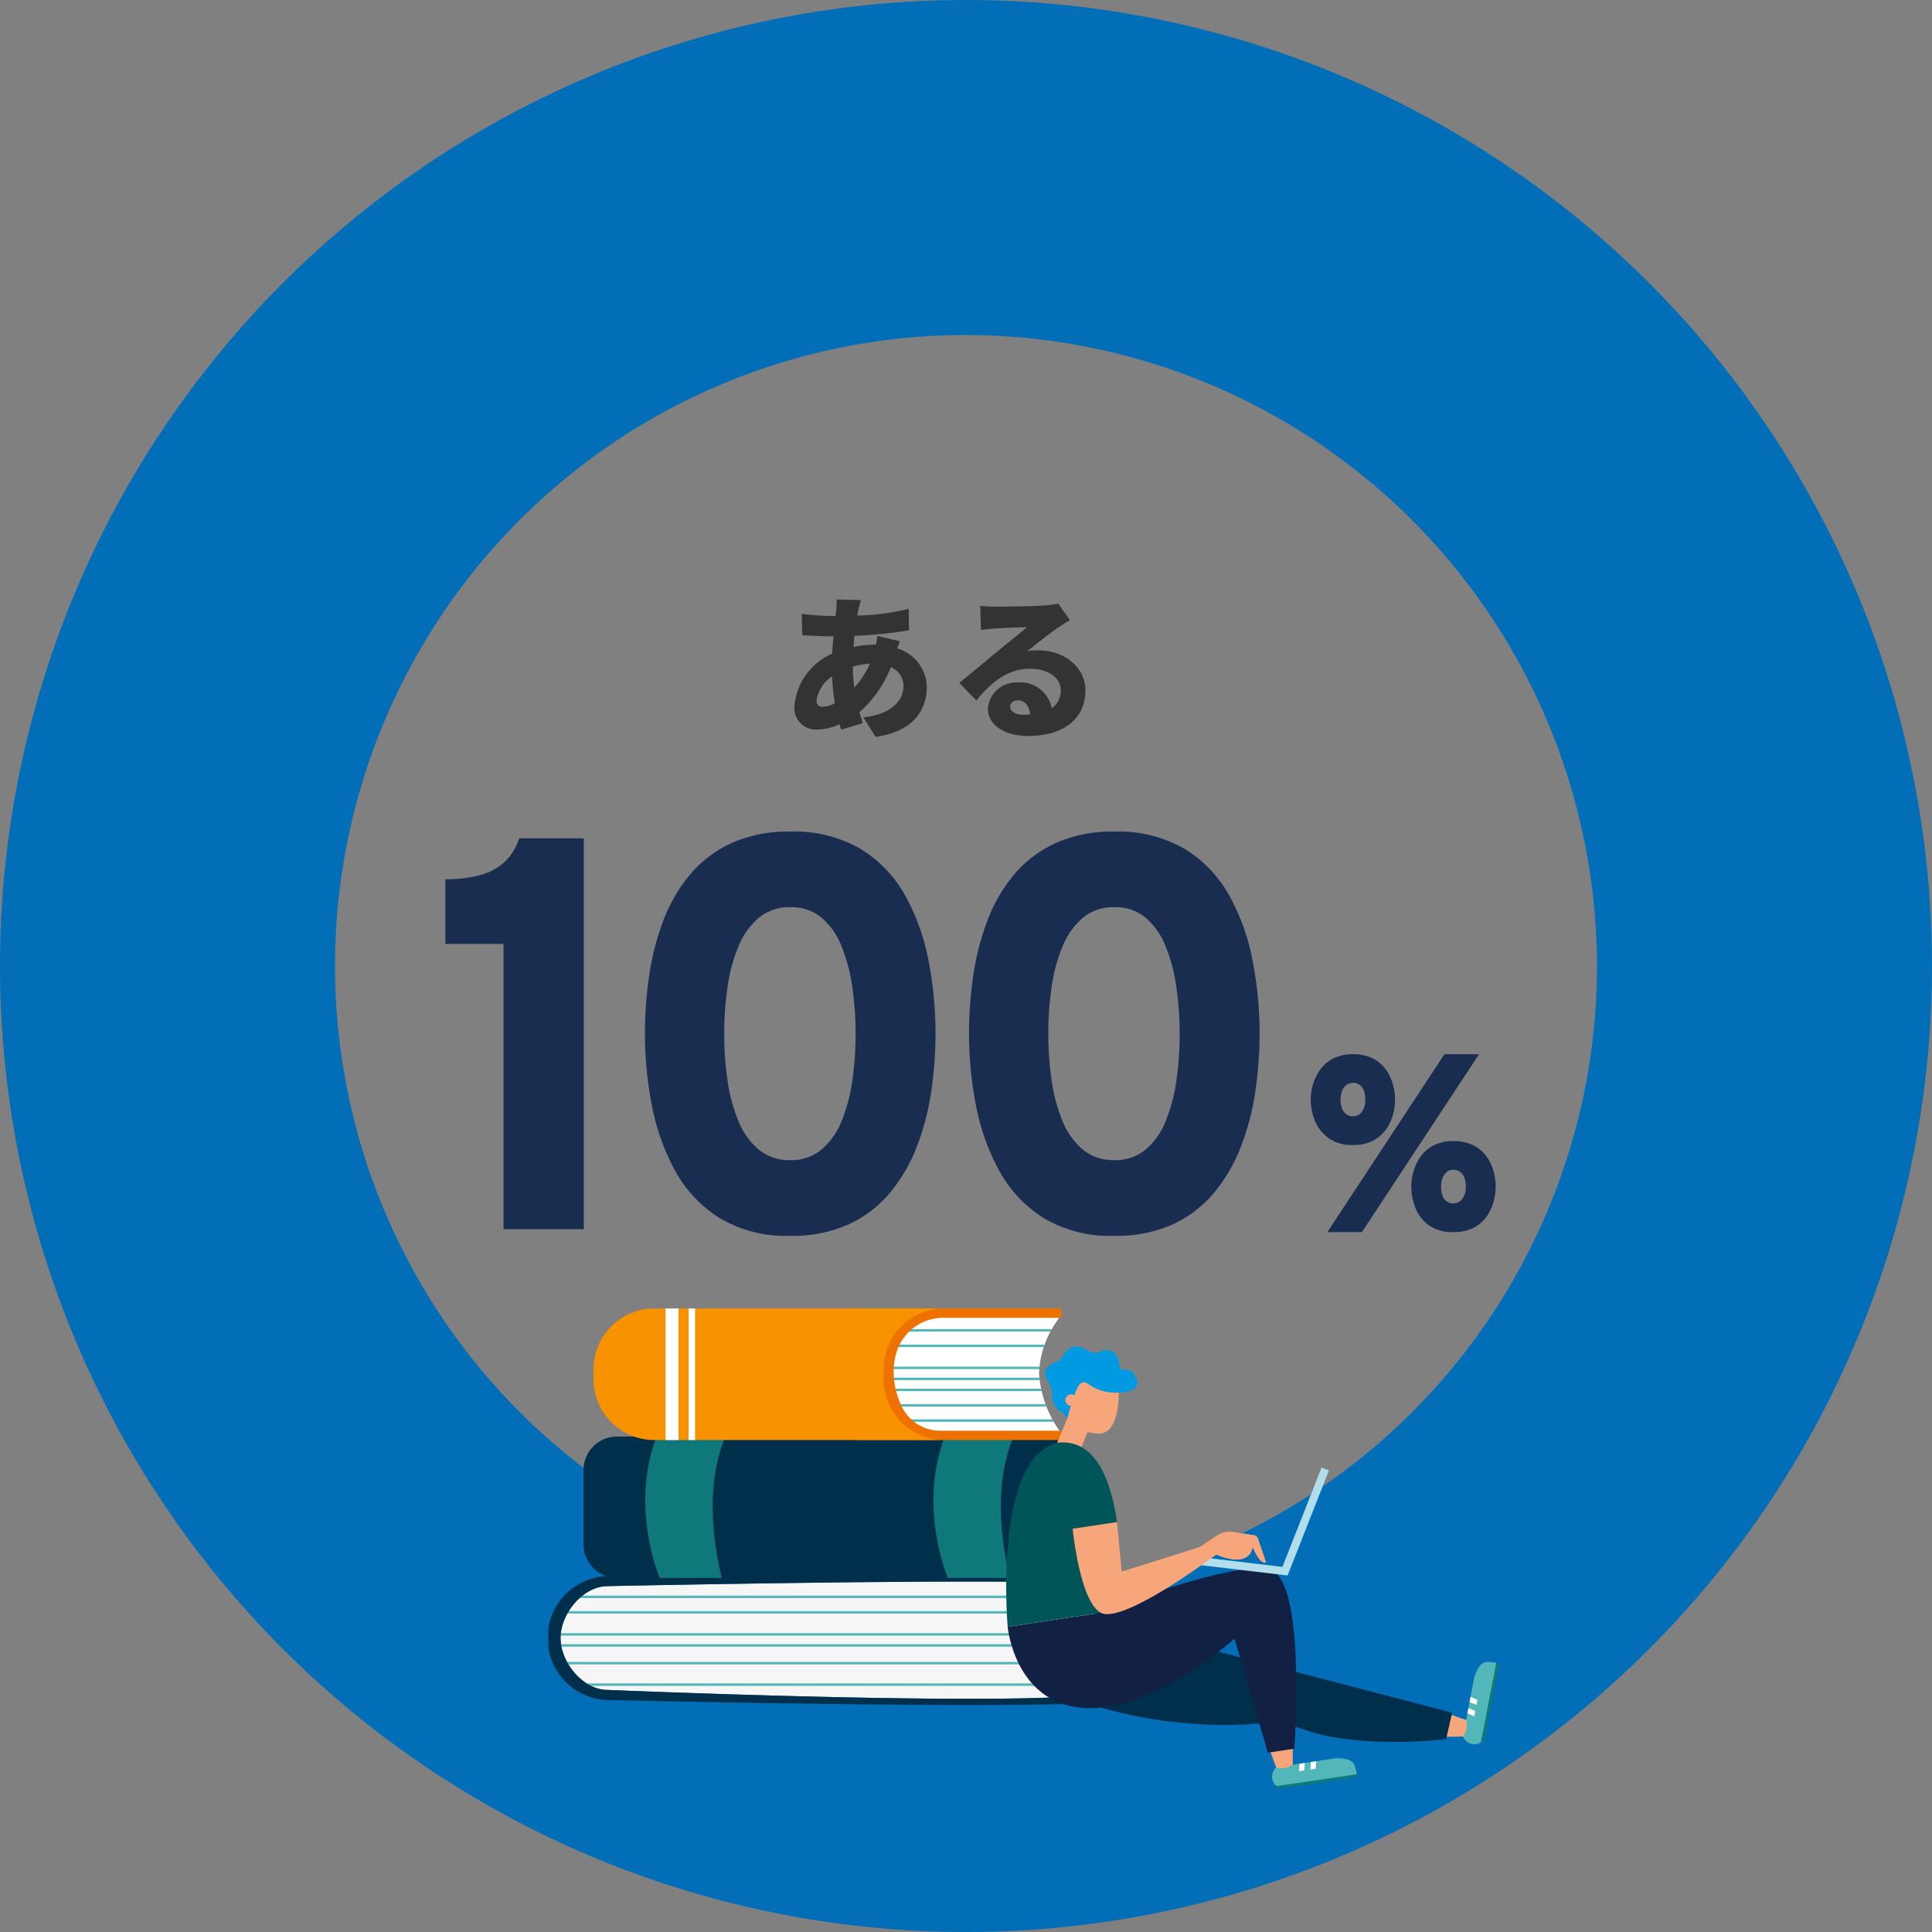 <svg xmlns="http://www.w3.org/2000/svg" xmlns:xlink="http://www.w3.org/1999/xlink" width="173" height="172.999" viewBox="0 0 173 172.999">
  <rect x="0" y="0" width="173" height="172.999" fill="#808080" stroke="none"/>
  <defs>
    <clipPath id="clip-path">
      <rect id="長方形_9067" data-name="長方形 9067" width="85.139" height="43.039" fill="none"/>
    </clipPath>
    <clipPath id="clip-path-2">
      <path id="パス_16784" data-name="パス 16784" d="M63.925,2.7c-2.976,0-5.411,2.172-5.411,4.826v.853c0,2.655,2.435,4.826,5.411,4.826H88.4l.1-.064V12.95A10.043,10.043,0,0,1,86.65,7.759,8.669,8.669,0,0,1,88.4,2.891V2.7Z" transform="translate(-58.514 -2.698)" fill="none"/>
    </clipPath>
    <clipPath id="clip-path-4">
      <path id="パス_16799" data-name="パス 16799" d="M167.007,12.763c-.633.287-.732,1.052-1.207,1.216-.429.149-1.655.633-.73,1.929a2.059,2.059,0,0,1,.3,1.032,1.521,1.521,0,0,0,.917,1.588l.425.571s.665-2.724,1.172-3.152a.538.538,0,0,1,.653,0,4.106,4.106,0,0,0,2.767.805s2.325.019,1.494-1.456a.943.943,0,0,0-.993-.594c-.157.006-.281.012-.347-.1-.182-.309.045-.882-.622-1.432a.99.99,0,0,0-1.131-.1,1.44,1.44,0,0,1-.57.131c-.432-.023-.915-.565-1.58-.565a1.322,1.322,0,0,0-.553.126" transform="translate(-164.733 -12.637)" fill="none"/>
    </clipPath>
    <linearGradient id="linear-gradient" x1="-6.25" y1="4.147" x2="-6.212" y2="4.147" gradientUnits="objectBoundingBox">
      <stop offset="0" stop-color="#052845"/>
      <stop offset="0.582" stop-color="#0055a1"/>
      <stop offset="1" stop-color="#009ae3"/>
    </linearGradient>
    <clipPath id="clip-path-6">
      <path id="パス_16804" data-name="パス 16804" d="M219.2,61.641l-8.866-1.051-.084.706,9.411,1.116,3.7-9.4-.661-.26Z" transform="translate(-210.253 -52.753)" fill="none"/>
    </clipPath>
    <linearGradient id="linear-gradient-2" x1="-4.333" y1="2.981" x2="-4.312" y2="2.981" gradientUnits="objectBoundingBox">
      <stop offset="0" stop-color="#daece5"/>
      <stop offset="1" stop-color="#b2deeb"/>
    </linearGradient>
  </defs>
  <g id="グループ_10178" data-name="グループ 10178" transform="translate(-101 -12515)">
    <path id="楕円形_231" data-name="楕円形 231" d="M86.5,30A56.5,56.5,0,1,0,143,86.5,56.564,56.564,0,0,0,86.5,30m0-30A86.5,86.5,0,1,1,0,86.5,86.5,86.5,0,0,1,86.5,0Z" transform="translate(101 12515)" fill="#036eb8"/>
    <path id="パス_17247" data-name="パス 17247" d="M-7.882-3.486a18.581,18.581,0,0,1-.126-1.89,6.806,6.806,0,0,1,1.526-.252A7.776,7.776,0,0,1-7.882-3.486ZM-10.71-1.778c-.406,0-.546-.21-.546-.588A3.171,3.171,0,0,1-9.87-4.494,20.6,20.6,0,0,0-9.618-2.1,2.5,2.5,0,0,1-10.71-1.778ZM-5.824-8.12a7.476,7.476,0,0,1-.112.784H-6.02a8.786,8.786,0,0,0-1.932.21l.084-1.008a38.34,38.34,0,0,0,4.886-.49L-3-10.542a22.088,22.088,0,0,1-4.606.6c.028-.2.07-.392.112-.574.056-.238.112-.49.21-.812l-2.17-.056a6.7,6.7,0,0,1-.042.924l-.056.56h-.336a22.6,22.6,0,0,1-2.7-.2l.056,1.918c.686.028,1.764.1,2.576.1h.224c-.056.5-.1,1.036-.126,1.554A5.629,5.629,0,0,0-13.23-1.918a1.928,1.928,0,0,0,2,2.184A5.021,5.021,0,0,0-9.2-.21c.056.168.1.336.154.476l1.932-.574c-.112-.322-.21-.644-.308-.98A10.431,10.431,0,0,0-4.606-5.32,1.8,1.8,0,0,1-3.472-3.64c0,1.12-.826,2.506-3.6,2.814L-5.964.924c3.5-.518,4.578-2.52,4.578-4.466A3.668,3.668,0,0,0-4.032-7c.1-.252.182-.5.238-.644ZM7.238-1.064c-.7,0-1.162-.308-1.162-.742,0-.28.266-.546.714-.546.588,0,1.008.49,1.078,1.26C7.672-1.078,7.462-1.064,7.238-1.064Zm3.15-9.954a7.379,7.379,0,0,1-1.232.168c-.826.07-3.6.112-4.34.112A11.628,11.628,0,0,1,3.4-10.822l.07,2.17c.336-.056.826-.1,1.246-.126.742-.056,2.17-.112,2.87-.126-.672.6-1.96,1.6-2.73,2.24C4.032-5.992,2.422-4.62,1.526-3.92L3.052-2.338C4.382-3.962,5.838-5.18,7.868-5.18c1.526,0,2.744.742,2.744,1.932a1.84,1.84,0,0,1-.812,1.6,2.844,2.844,0,0,0-3.024-2.3A2.537,2.537,0,0,0,4.088-1.6C4.088-.07,5.712.84,7.672.84c3.584,0,5.152-1.89,5.152-4.06,0-2.086-1.876-3.612-4.256-3.612a4.665,4.665,0,0,0-.966.084c.756-.588,1.974-1.582,2.758-2.114.35-.238.7-.448,1.064-.672Z" transform="translate(185.374 12580.063)" fill="#333"/>
    <path id="パス_17248" data-name="パス 17248" d="M6.85,0V-25.54H1.64v-5.79a12.076,12.076,0,0,0,2.985-.337,5.388,5.388,0,0,0,2.24-1.138A4.87,4.87,0,0,0,8.25-35h5.79V0ZM32.52.6A11.632,11.632,0,0,1,26.192-.995,11.51,11.51,0,0,1,22.21-5.238a19.836,19.836,0,0,1-2.08-5.85,33.667,33.667,0,0,1-.62-6.412,35.75,35.75,0,0,1,.388-5.252,23.113,23.113,0,0,1,1.277-4.925,14.215,14.215,0,0,1,2.39-4.093,10.618,10.618,0,0,1,3.712-2.805A12.377,12.377,0,0,1,32.52-35.6a11.79,11.79,0,0,1,6.328,1.568,11.355,11.355,0,0,1,3.982,4.187,19.479,19.479,0,0,1,2.08,5.83,34.269,34.269,0,0,1,.62,6.515,35.188,35.188,0,0,1-.39,5.222,22.746,22.746,0,0,1-1.293,4.915,14.74,14.74,0,0,1-2.4,4.112,10.54,10.54,0,0,1-3.7,2.825A12.278,12.278,0,0,1,32.52.6Zm0-6.78a4.218,4.218,0,0,0,2.805-.947,6.5,6.5,0,0,0,1.8-2.555,15.148,15.148,0,0,0,.957-3.628,29.229,29.229,0,0,0,.292-4.19,29.046,29.046,0,0,0-.29-4.137,15.667,15.667,0,0,0-.947-3.645,6.533,6.533,0,0,0-1.785-2.588,4.21,4.21,0,0,0-2.828-.96,4.244,4.244,0,0,0-2.815.947,6.643,6.643,0,0,0-1.82,2.558,14.663,14.663,0,0,0-.98,3.633A29.031,29.031,0,0,0,26.61-17.5a29.082,29.082,0,0,0,.29,4.135,15.084,15.084,0,0,0,.963,3.643A6.594,6.594,0,0,0,29.678-7.14,4.267,4.267,0,0,0,32.52-6.18ZM61.54.6A11.632,11.632,0,0,1,55.212-.995,11.51,11.51,0,0,1,51.23-5.238a19.836,19.836,0,0,1-2.08-5.85,33.667,33.667,0,0,1-.62-6.412,35.75,35.75,0,0,1,.387-5.252,23.113,23.113,0,0,1,1.277-4.925,14.215,14.215,0,0,1,2.39-4.093A10.618,10.618,0,0,1,56.3-34.575,12.377,12.377,0,0,1,61.54-35.6a11.79,11.79,0,0,1,6.328,1.568,11.355,11.355,0,0,1,3.982,4.187,19.479,19.479,0,0,1,2.08,5.83,34.269,34.269,0,0,1,.62,6.515,35.189,35.189,0,0,1-.39,5.222,22.746,22.746,0,0,1-1.293,4.915,14.74,14.74,0,0,1-2.4,4.112,10.54,10.54,0,0,1-3.7,2.825A12.278,12.278,0,0,1,61.54.6Zm0-6.78a4.218,4.218,0,0,0,2.805-.947,6.5,6.5,0,0,0,1.8-2.555A15.148,15.148,0,0,0,67.1-13.31a29.229,29.229,0,0,0,.292-4.19,29.046,29.046,0,0,0-.29-4.137,15.667,15.667,0,0,0-.947-3.645,6.533,6.533,0,0,0-1.785-2.588,4.21,4.21,0,0,0-2.828-.96,4.244,4.244,0,0,0-2.815.947,6.643,6.643,0,0,0-1.82,2.558,14.663,14.663,0,0,0-.98,3.633A29.031,29.031,0,0,0,55.63-17.5a29.082,29.082,0,0,0,.29,4.135,15.084,15.084,0,0,0,.963,3.643A6.594,6.594,0,0,0,58.7-7.14,4.267,4.267,0,0,0,61.54-6.18ZM80.618.264,91.1-15.664h3.1L83.715.264Zm2.3-7.8a3.593,3.593,0,0,1-2.21-.625A3.578,3.578,0,0,1,79.5-9.72a5.026,5.026,0,0,1-.373-1.87,4.91,4.91,0,0,1,.2-1.364,4.335,4.335,0,0,1,.648-1.328,3.3,3.3,0,0,1,1.169-1,3.757,3.757,0,0,1,1.767-.382,3.849,3.849,0,0,1,1.749.363,3.21,3.21,0,0,1,1.163.966,4.137,4.137,0,0,1,.649,1.318,5.145,5.145,0,0,1,.206,1.428,5.143,5.143,0,0,1-.195,1.364,4.122,4.122,0,0,1-.632,1.319,3.3,3.3,0,0,1-1.158.992A3.77,3.77,0,0,1,82.919-7.533Zm0-2.574a.912.912,0,0,0,.616-.208,1.264,1.264,0,0,0,.363-.546,2.147,2.147,0,0,0,.121-.729,2.319,2.319,0,0,0-.121-.785,1.118,1.118,0,0,0-.368-.526.976.976,0,0,0-.61-.189.942.942,0,0,0-.634.21,1.245,1.245,0,0,0-.365.552,2.234,2.234,0,0,0-.119.738,2.19,2.19,0,0,0,.124.77,1.152,1.152,0,0,0,.371.523A.988.988,0,0,0,82.919-10.107ZM91.9.264a3.6,3.6,0,0,1-2.211-.62,3.5,3.5,0,0,1-1.191-1.558,5.2,5.2,0,0,1-.364-1.9,5.009,5.009,0,0,1,.2-1.364A4.259,4.259,0,0,1,88.972-6.5a3.308,3.308,0,0,1,1.164-1A3.719,3.719,0,0,1,91.9-7.885a3.89,3.89,0,0,1,1.757.363,3.257,3.257,0,0,1,1.173.961,4.031,4.031,0,0,1,.653,1.318,5.19,5.19,0,0,1,.206,1.432,5.174,5.174,0,0,1-.2,1.395,4.174,4.174,0,0,1-.638,1.323,3.216,3.216,0,0,1-1.164.983A3.877,3.877,0,0,1,91.9.264Zm0-2.574a.933.933,0,0,0,.631-.212,1.267,1.267,0,0,0,.366-.554,2.2,2.2,0,0,0,.12-.734,2.217,2.217,0,0,0-.125-.777,1.179,1.179,0,0,0-.372-.53.973.973,0,0,0-.62-.194.9.9,0,0,0-.618.215,1.3,1.3,0,0,0-.362.557,2.189,2.189,0,0,0-.12.729,2.362,2.362,0,0,0,.117.774,1.142,1.142,0,0,0,.359.531A.965.965,0,0,0,91.9-2.31Z" transform="translate(139.24 12625.063)" fill="#192d51"/>
    <g id="グループ_10106" data-name="グループ 10106" transform="translate(150.1 12632.168)">
      <g id="グループ_9631" data-name="グループ 9631">
        <g id="グループ_9630" data-name="グループ 9630" clip-path="url(#clip-path)">
          <path id="パス_16773" data-name="パス 16773" d="M53.45,90.951c-2.453-.912-45.182,0-45.182,0C6.074,90.951,4.06,93.4,4.06,95.6s2.014,4.647,4.208,4.647c0,0,41.779,1.755,45.2.05a27.258,27.258,0,0,1-.021-9.343" transform="translate(-2.963 -66.09)" fill="#f6f6f6"/>
          <rect id="長方形_9064" data-name="長方形 9064" width="48.205" height="0.219" transform="translate(2.029 25.712)" fill="#53b6b9"/>
          <path id="パス_16774" data-name="パス 16774" d="M53.483,100.335H4.555v.219H53.432c.014-.075.032-.147.051-.219" transform="translate(-3.325 -73.235)" fill="#53b6b9"/>
          <rect id="長方形_9065" data-name="長方形 9065" width="49.436" height="0.219" transform="translate(0.615 29.074)" fill="#53b6b9"/>
          <rect id="長方形_9066" data-name="長方形 9066" width="49.436" height="0.219" transform="translate(0.615 30.061)" fill="#53b6b9"/>
          <path id="パス_16775" data-name="パス 16775" d="M53.119,117.185H4.015v.219H53.151c-.014-.073-.024-.146-.031-.219" transform="translate(-2.931 -85.534)" fill="#53b6b9"/>
          <path id="パス_16776" data-name="パス 16776" d="M56.855,124.291H8.8c.049.071.095.144.137.219H56.9c-.018-.073-.032-.146-.044-.219" transform="translate(-6.425 -90.72)" fill="#53b6b9"/>
          <path id="パス_16777" data-name="パス 16777" d="M5.3,98.874c-2.194,0-4.208-2.453-4.208-4.647S3.111,89.581,5.3,89.581c0,0,42.56-.908,45.166-.005.109-.572.2-.907.2-.907H5.559a5.559,5.559,0,1,0,0,11.117s42.914.99,45.107,0c0-.084-.07-.392-.164-.859-3.465,1.7-45.2-.053-45.2-.053" transform="translate(0 -64.72)" fill="#002f4c"/>
          <path id="パス_16778" data-name="パス 16778" d="M53.051,55.115H14.659a3,3,0,0,1-2.991-2.992V45.452a3,3,0,0,1,2.991-2.992H53.051a3,3,0,0,1,2.992,2.992v6.671a3,3,0,0,1-2.992,2.992" transform="translate(-8.517 -30.992)" fill="#002f4c"/>
          <path id="パス_16779" data-name="パス 16779" d="M33.156,42.46c-2.431,6.327.27,12.655.27,12.655h5.568s-2.036-7.231.332-12.655Z" transform="translate(-23.46 -30.992)" fill="#0e787a"/>
          <path id="パス_16780" data-name="パス 16780" d="M128.683,42.46c-2.431,6.327.27,12.655.27,12.655h5.568s-2.036-7.231.332-12.655Z" transform="translate(-93.185 -30.992)" fill="#0e787a"/>
          <path id="パス_16781" data-name="パス 16781" d="M88.5,12.95A10.044,10.044,0,0,1,86.65,7.759,8.671,8.671,0,0,1,88.4,2.891V2.7H63.925c-2.976,0-5.411,2.172-5.411,4.826v.853c0,2.654,2.435,4.826,5.411,4.826H88.4l.1-.064Z" transform="translate(-42.71 -1.969)" fill="#fff"/>
        </g>
      </g>
      <g id="グループ_9633" data-name="グループ 9633" transform="translate(15.804 0.729)">
        <g id="グループ_9632" data-name="グループ 9632" clip-path="url(#clip-path-2)">
          <rect id="長方形_9068" data-name="長方形 9068" width="48.205" height="0.219" transform="translate(6.749 1.117)" fill="#53b6b9"/>
          <path id="パス_16782" data-name="パス 16782" d="M129.475,11.975H80.547v.219h48.877c.014-.075.032-.147.051-.219" transform="translate(-74.596 -9.469)" fill="#53b6b9"/>
          <rect id="長方形_9069" data-name="長方形 9069" width="49.436" height="0.219" transform="translate(5.336 4.48)" fill="#53b6b9"/>
          <rect id="長方形_9070" data-name="長方形 9070" width="49.436" height="0.219" transform="translate(5.336 5.467)" fill="#53b6b9"/>
          <rect id="長方形_9071" data-name="長方形 9071" width="48.205" height="0.219" transform="translate(7.019 6.454)" fill="#53b6b9"/>
          <path id="パス_16783" data-name="パス 16783" d="M130.473,31.732H81.545v.219h48.877c.013-.075.032-.147.051-.219" transform="translate(-75.324 -23.89)" fill="#53b6b9"/>
          <rect id="長方形_9072" data-name="長方形 9072" width="49.436" height="0.219" transform="translate(5.605 9.198)" fill="#53b6b9"/>
          <rect id="長方形_9073" data-name="長方形 9073" width="49.436" height="0.219" transform="translate(5.605 10.803)" fill="#53b6b9"/>
        </g>
      </g>
      <g id="グループ_9635" data-name="グループ 9635">
        <g id="グループ_9634" data-name="グループ 9634" clip-path="url(#clip-path)">
          <path id="パス_16785" data-name="パス 16785" d="M109.86.834h10.549V0h-18.4V.834h3.02a39.727,39.727,0,0,1-1.873,7.688c-.041.28-.088.559-.117.841-.018.17-.028.339-.037.509a6.431,6.431,0,0,1,1.1,1.073h-2.091v.834h18.4v-.834H109.561A3.817,3.817,0,0,1,106.12,8.8a7.259,7.259,0,0,1-.737-3.388,5.616,5.616,0,0,1,.382-1.856A4.38,4.38,0,0,1,109.86.834" transform="translate(-74.46)" fill="#ef7100"/>
          <path id="パス_16786" data-name="パス 16786" d="M40.985,6.367V5.411A5.427,5.427,0,0,1,46.4,0H20.425a5.426,5.426,0,0,0-5.411,5.411v.956a5.427,5.427,0,0,0,5.411,5.411H46.4a5.427,5.427,0,0,1-5.411-5.411" transform="translate(-10.959)" fill="#f99200"/>
          <rect id="長方形_9074" data-name="長方形 9074" width="1.16" height="11.778" transform="translate(10.496)" fill="#fff"/>
          <rect id="長方形_9075" data-name="長方形 9075" width="0.58" height="11.778" transform="translate(12.558)" fill="#fff"/>
          <path id="パス_16787" data-name="パス 16787" d="M240.246,149.927l5.272-.807c.711-.033,1.524.047,1.747.634a3.553,3.553,0,0,1,.2.792c-.153.247-7.182,1.061-7.182,1.061l-.034-.021a1.121,1.121,0,0,1,0-1.659" transform="translate(-175.072 -108.838)" fill="#53b6b9"/>
          <path id="パス_16788" data-name="パス 16788" d="M248.608,154.416l-7.182,1.061.1.27,7.126-1.083Z" transform="translate(-176.217 -112.709)" fill="#0e787a"/>
          <path id="パス_16789" data-name="パス 16789" d="M248.927,150.743l.475-.069-.049.668-.461.07Z" transform="translate(-181.667 -109.978)" fill="#fff"/>
          <path id="パス_16790" data-name="パス 16790" d="M252.7,150.171l.475-.069-.049.668-.461.07Z" transform="translate(-184.418 -109.56)" fill="#fff"/>
          <path id="パス_16791" data-name="パス 16791" d="M238.97,144.962l.629,1.7a1.73,1.73,0,0,0,1.419-.181l.075-.048-.013-1.793Z" transform="translate(-174.425 -105.575)" fill="#f7a57a"/>
          <path id="パス_16792" data-name="パス 16792" d="M303.248,123.865l.991-5.24c.205-.681.551-1.422,1.179-1.437a3.583,3.583,0,0,1,.813.076c.182.227-1.387,7.127-1.387,7.127l-.031.025a1.121,1.121,0,0,1-1.565-.551" transform="translate(-221.342 -85.535)" fill="#53b6b9"/>
          <path id="パス_16793" data-name="パス 16793" d="M310.543,117.472l-1.387,7.126.289-.009,1.348-7.08Z" transform="translate(-225.654 -85.743)" fill="#0e787a"/>
          <path id="パス_16794" data-name="パス 16794" d="M304.687,132.955l.093-.471.614.269-.087.458Z" transform="translate(-222.392 -96.701)" fill="#fff"/>
          <path id="パス_16795" data-name="パス 16795" d="M305.4,129.21l.093-.471.614.269-.087.458Z" transform="translate(-222.912 -93.967)" fill="#fff"/>
          <path id="パス_16796" data-name="パス 16796" d="M296.534,136.347l1.813-.027a1.729,1.729,0,0,0,.3-1.4l-.02-.086-1.7-.584Z" transform="translate(-216.441 -97.99)" fill="#f7a57a"/>
          <path id="パス_16797" data-name="パス 16797" d="M183.327,115.795a40.142,40.142,0,0,0,14.143,1.42,10.42,10.42,0,0,1,4.091.567c5.091,1.779,12.641.828,12.641.828l.54-2.366-25.17-6.572Z" transform="translate(-133.811 -80.05)" fill="#002f4c"/>
          <path id="パス_16798" data-name="パス 16798" d="M171.466,20.416l-.625,3.307a.52.52,0,0,1,.3.751.626.626,0,0,1,0,.254,3.855,3.855,0,0,0,2.746,1.383c2.163.106,1.884-4.193,1.884-4.193Z" transform="translate(-124.697 -14.902)" fill="#f7a57a"/>
        </g>
      </g>
      <g id="グループ_9637" data-name="グループ 9637" transform="translate(44.494 3.413)">
        <g id="グループ_9636" data-name="グループ 9636" clip-path="url(#clip-path-4)">
          <rect id="長方形_9077" data-name="長方形 9077" width="7.208" height="9.979" transform="translate(-1.108 6.42) rotate(-85.364)" fill="url(#linear-gradient)"/>
        </g>
      </g>
      <g id="グループ_9639" data-name="グループ 9639">
        <g id="グループ_9638" data-name="グループ 9638" clip-path="url(#clip-path)">
          <path id="パス_16800" data-name="パス 16800" d="M171.442,29.066a.516.516,0,1,0,.433-.588.516.516,0,0,0-.433.588" transform="translate(-125.132 -20.782)" fill="#f7a57a"/>
          <path id="パス_16801" data-name="パス 16801" d="M169.345,36.35l-1.03,2.445,2.09.623.806-1.982Z" transform="translate(-122.854 -26.532)" fill="#f7a57a"/>
          <path id="パス_16802" data-name="パス 16802" d="M152.288,91.407s.6,6.749,6.711,7.257,13.6-6.2,13.6-6.2l2.988,10.21,2.37-.36s1.091-15.079-2.164-16.016-15.679,3.924-15.679,3.924Z" transform="translate(-111.156 -62.899)" fill="#122043"/>
          <path id="パス_16803" data-name="パス 16803" d="M151.925,60.921l10.051-1.527a21.271,21.271,0,0,1-.806-4.491,8.346,8.346,0,0,1,.557-3.29c-.549-3.84-1.947-7.579-5.343-7.175-5.8,1.42-4.458,16.483-4.458,16.483" transform="translate(-110.792 -32.414)" fill="#005558"/>
        </g>
      </g>
      <g id="グループ_9641" data-name="グループ 9641" transform="translate(56.789 14.248)">
        <g id="グループ_9640" data-name="グループ 9640" clip-path="url(#clip-path-6)">
          <rect id="長方形_9079" data-name="長方形 9079" width="13.106" height="9.658" transform="translate(0)" fill="url(#linear-gradient-2)"/>
        </g>
      </g>
      <g id="グループ_9643" data-name="グループ 9643">
        <g id="グループ_9642" data-name="グループ 9642" clip-path="url(#clip-path)">
          <path id="パス_16805" data-name="パス 16805" d="M173.833,71.383l3.97-.6.42,4.441,6.995-2.2,1.553-1.032a1.956,1.956,0,0,1,1.362-.307l1.926.279a.456.456,0,0,1,.385.382l.7,2.052s-.457.339-1.2-1.389c-.348,2.043-3.248.687-3.248.687l-.973.687s-7.49,5.539-9.375,4.523-2.516-7.521-2.516-7.521" transform="translate(-126.881 -51.663)" fill="#f7a57a"/>
          <path id="パス_16806" data-name="パス 16806" d="M220.591,74.73a.456.456,0,0,0-.385-.382l-1.926-.279a1.953,1.953,0,0,0-1.362.307l-1.552,1.032-.229.072.249,1.638c.307-.218.485-.35.485-.35l.973-.687s2.9,1.355,3.248-.687c.741,1.728,1.2,1.389,1.2,1.389Z" transform="translate(-157.029 -54.048)" fill="#f7a57a"/>
        </g>
      </g>
    </g>
  </g>
</svg>
